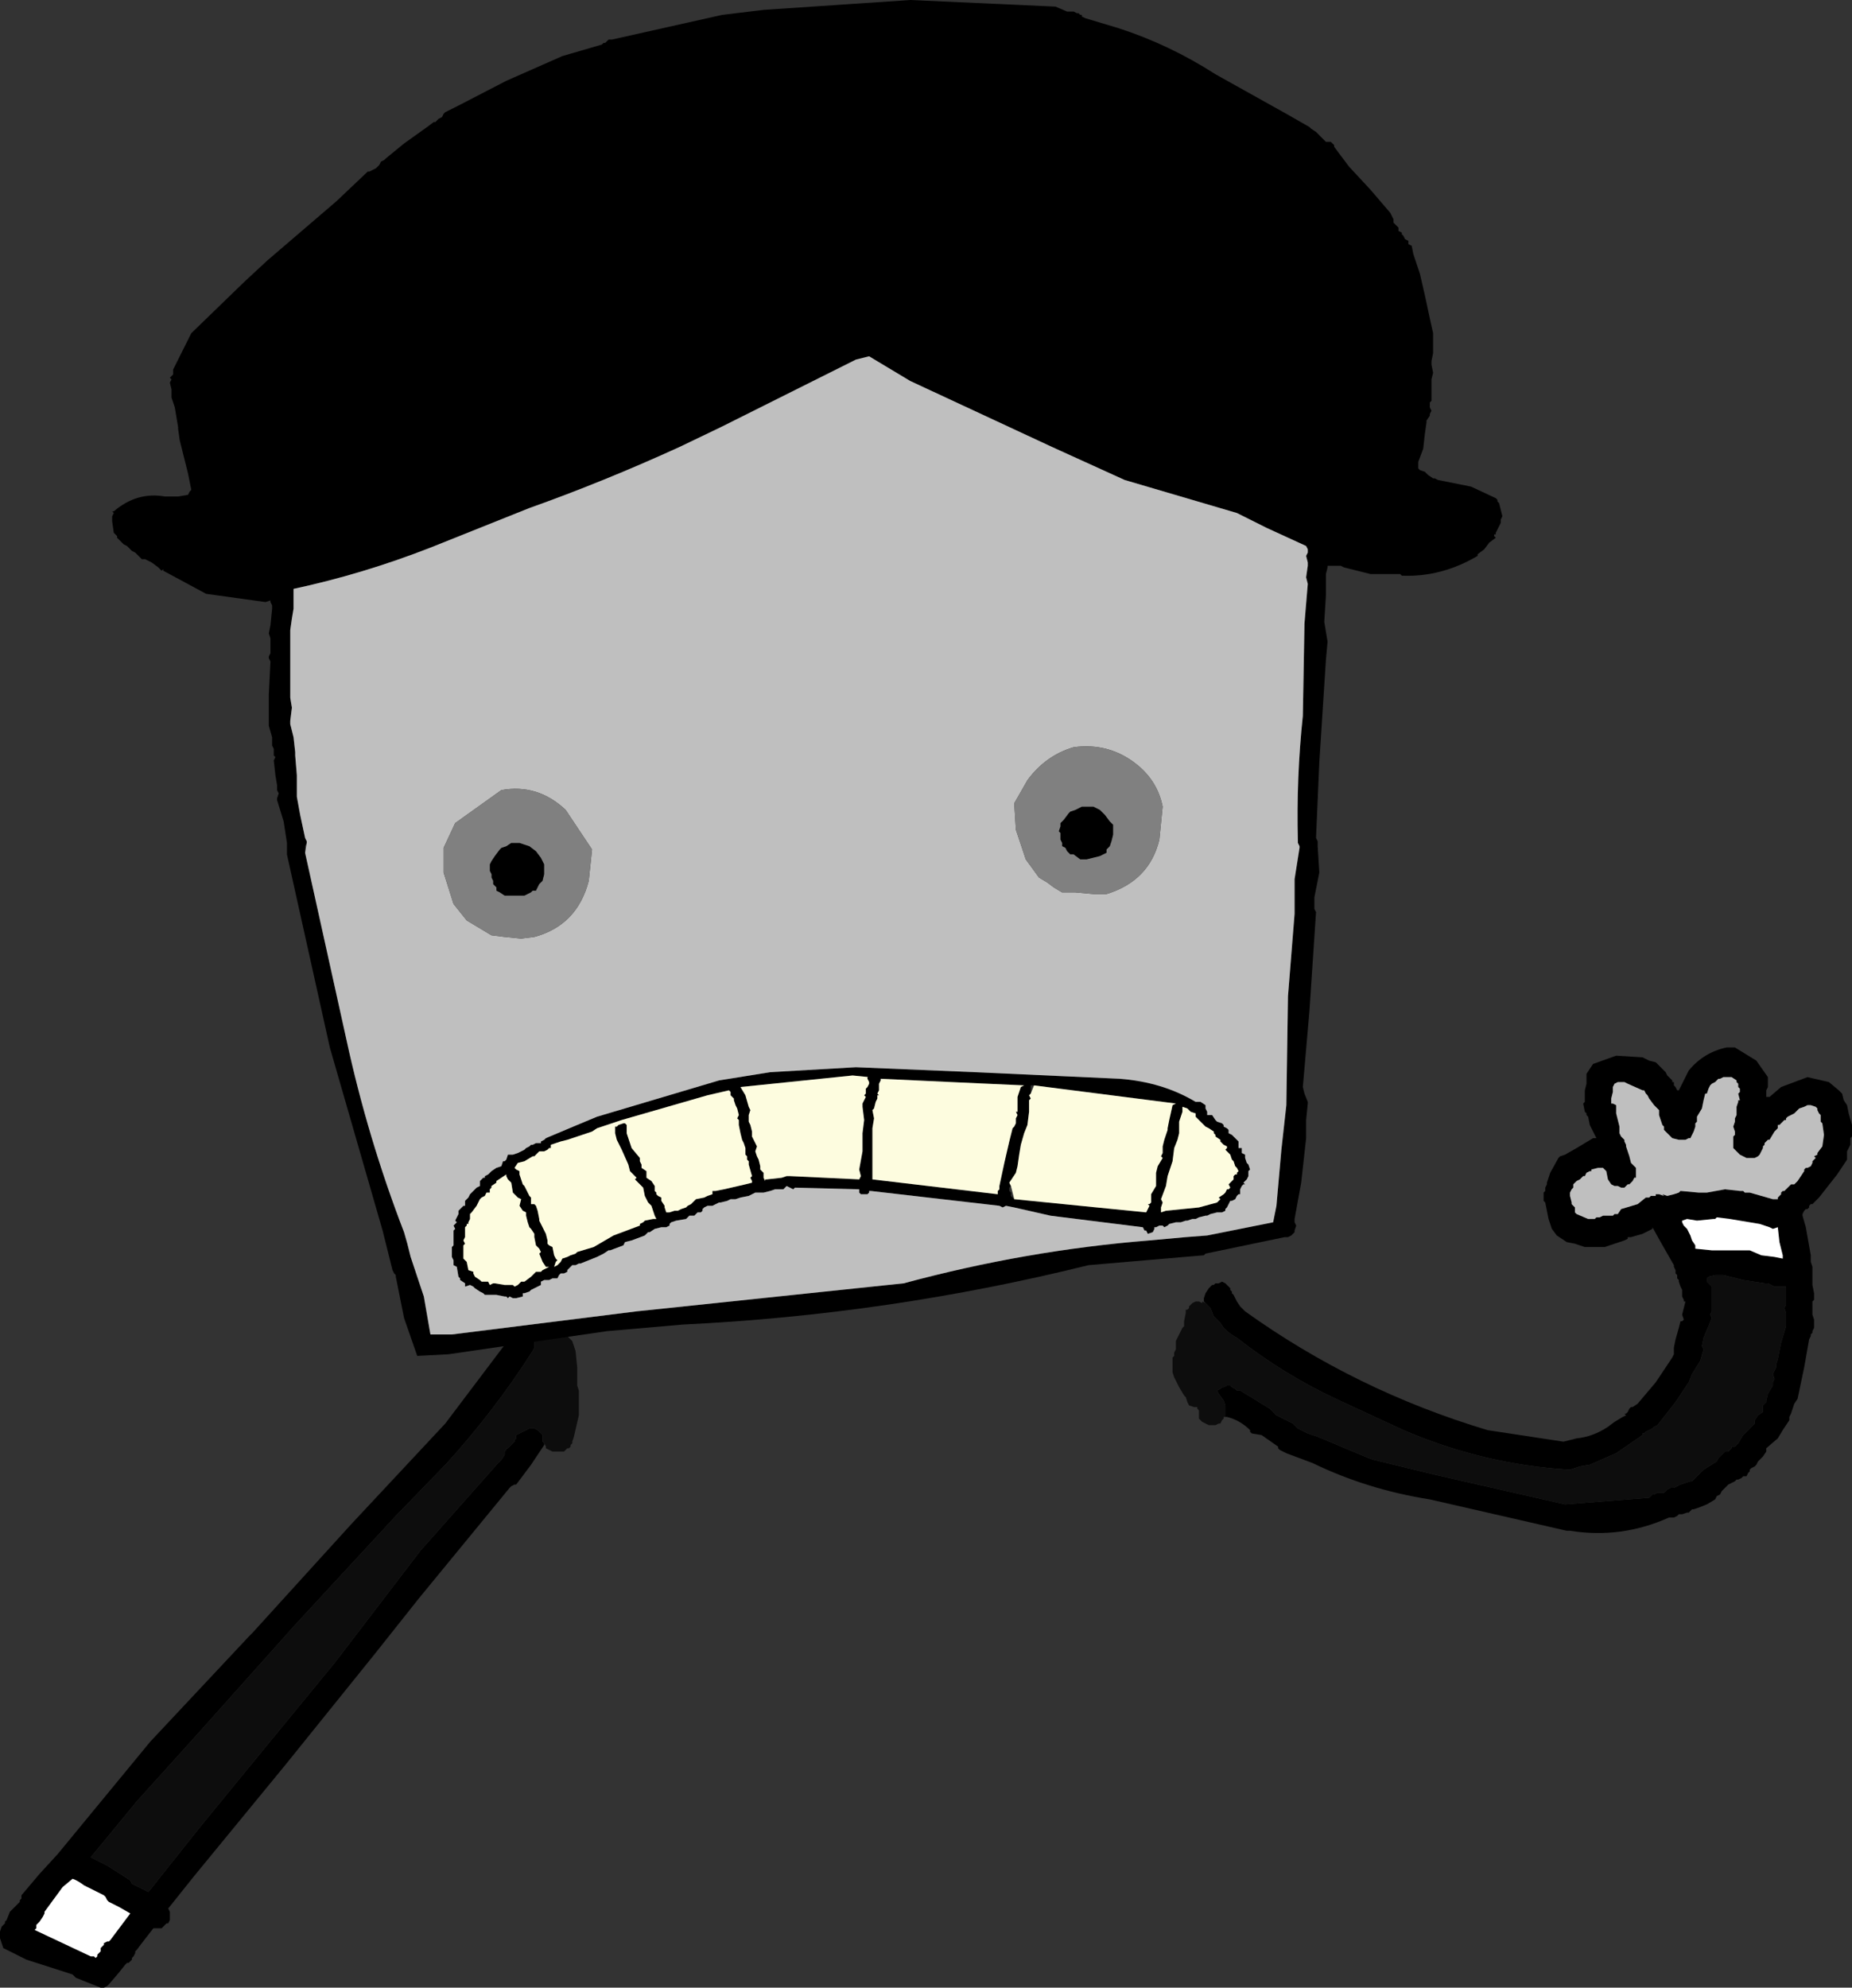 <?xml version="1.0" encoding="UTF-8" standalone="no"?>
<svg xmlns:xlink="http://www.w3.org/1999/xlink" height="60.25px" width="56.15px" xmlns="http://www.w3.org/2000/svg">
  <rect width="100%" height="100%" fill="#333333" stroke="none"/>
  <g transform="matrix(1.0, 0.0, 0.0, 1.0, 32.0, 52.45)">
    <path d="M4.55 -12.95 L4.5 -13.0 4.5 -13.1 4.55 -13.25 4.65 -13.4 4.7 -13.45 4.75 -13.5 4.8 -13.5 4.85 -13.55 4.95 -13.55 5.05 -13.6 5.15 -13.55 5.2 -13.5 5.3 -13.4 5.3 -13.35 5.35 -13.3 5.35 -13.25 5.4 -13.2 5.45 -13.1 5.5 -13.0 5.6 -12.85 5.7 -12.75 5.75 -12.7 Q9.1 -10.3 13.1 -9.1 L15.4 -8.75 15.8 -8.85 Q16.3 -8.9 16.75 -9.2 L16.95 -9.35 17.2 -9.5 17.3 -9.55 17.25 -9.6 17.3 -9.6 17.35 -9.65 17.4 -9.75 17.45 -9.8 17.5 -9.8 17.65 -9.9 18.2 -10.55 18.7 -11.3 18.75 -11.4 18.75 -11.5 18.75 -11.55 18.75 -11.6 18.8 -11.85 18.9 -12.2 18.95 -12.4 19.0 -12.4 19.05 -12.45 19.0 -12.6 19.05 -12.8 19.1 -13.0 19.05 -13.0 19.05 -13.05 19.0 -13.15 19.0 -13.2 19.0 -13.35 18.95 -13.45 18.9 -13.6 18.9 -13.65 18.85 -13.7 18.85 -13.8 18.8 -13.85 18.8 -13.95 18.75 -14.05 18.75 -14.1 18.35 -14.8 18.1 -15.25 18.1 -15.2 17.8 -15.05 17.45 -14.95 17.35 -14.95 17.35 -14.9 17.25 -14.85 16.95 -14.75 16.65 -14.65 16.05 -14.65 15.9 -14.7 15.75 -14.75 15.5 -14.8 15.2 -15.0 15.05 -15.2 14.95 -15.5 14.85 -16.0 14.8 -16.05 14.8 -16.15 14.8 -16.25 14.8 -16.3 14.85 -16.35 14.85 -16.45 14.9 -16.55 14.9 -16.6 15.0 -16.9 15.25 -17.35 15.3 -17.4 15.45 -17.45 15.8 -17.65 16.3 -17.95 16.4 -17.95 16.2 -18.35 16.15 -18.6 16.1 -18.65 16.1 -18.7 16.05 -18.75 16.0 -19.0 16.05 -19.05 16.05 -19.25 16.05 -19.35 16.05 -19.4 16.1 -19.6 16.1 -19.9 16.3 -20.2 17.0 -20.45 17.8 -20.4 17.9 -20.35 18.0 -20.3 18.2 -20.25 18.45 -20.0 18.5 -19.95 18.55 -19.85 18.6 -19.8 18.7 -19.7 18.7 -19.65 18.75 -19.65 18.75 -19.55 18.8 -19.5 18.85 -19.4 18.9 -19.4 19.2 -20.0 Q19.65 -20.55 20.35 -20.7 L20.4 -20.7 20.5 -20.7 20.6 -20.7 21.25 -20.3 21.6 -19.8 21.6 -19.75 21.6 -19.65 21.6 -19.5 21.55 -19.4 21.55 -19.2 21.65 -19.2 22.0 -19.5 22.8 -19.8 23.45 -19.65 23.75 -19.4 23.85 -19.3 23.9 -19.1 24.0 -18.95 24.05 -18.7 24.15 -18.35 24.15 -18.05 24.15 -18.0 24.1 -17.95 24.1 -17.75 24.05 -17.65 24.0 -17.55 24.0 -17.4 24.0 -17.3 23.7 -16.85 23.15 -16.15 23.0 -16.0 22.95 -15.95 22.9 -15.95 22.85 -15.9 22.85 -15.85 22.8 -15.8 22.75 -15.8 22.7 -15.75 22.65 -15.65 22.65 -15.6 22.75 -15.25 22.9 -14.4 22.9 -14.35 22.9 -14.2 22.95 -14.05 22.95 -13.9 22.95 -13.75 22.95 -13.65 22.95 -13.5 23.0 -13.25 23.0 -13.15 23.0 -13.05 22.95 -13.0 22.95 -12.95 22.95 -12.85 22.95 -12.75 22.95 -12.6 23.0 -12.45 23.0 -12.2 22.95 -12.1 22.95 -12.05 22.9 -12.0 22.9 -11.95 22.85 -11.85 22.7 -11.0 22.5 -10.05 22.4 -9.9 22.3 -9.6 22.25 -9.5 22.25 -9.4 22.15 -9.25 22.05 -9.1 21.9 -8.85 21.55 -8.55 21.55 -8.45 21.45 -8.3 21.3 -8.15 21.25 -8.05 21.2 -8.0 21.1 -7.95 21.05 -7.9 21.05 -7.85 21.0 -7.8 20.95 -7.7 20.85 -7.7 20.8 -7.65 20.7 -7.6 20.65 -7.6 20.6 -7.55 20.4 -7.45 20.2 -7.25 20.15 -7.15 20.05 -7.1 20.0 -7.0 19.75 -6.85 19.5 -6.75 19.35 -6.7 19.3 -6.7 19.25 -6.65 19.2 -6.6 19.15 -6.6 19.0 -6.55 18.9 -6.55 18.85 -6.5 18.75 -6.45 18.7 -6.45 18.6 -6.45 Q17.15 -5.8 15.6 -6.05 L15.5 -6.05 11.35 -7.0 Q9.45 -7.3 7.8 -8.1 L7.0 -8.4 6.8 -8.5 6.75 -8.55 6.75 -8.6 6.25 -8.95 5.95 -9.0 5.9 -9.05 5.9 -9.1 Q5.6 -9.4 5.2 -9.5 L5.15 -9.5 5.15 -9.65 5.15 -9.85 5.1 -10.0 4.95 -10.2 4.9 -10.3 5.0 -10.35 5.05 -10.4 5.1 -10.4 5.2 -10.45 5.3 -10.45 5.35 -10.4 5.45 -10.35 5.5 -10.3 5.6 -10.3 6.5 -9.75 6.7 -9.55 7.2 -9.3 7.35 -9.15 7.65 -9.0 7.95 -8.9 9.5 -8.25 9.65 -8.2 11.5 -7.75 15.45 -6.85 18.0 -7.05 18.05 -7.1 18.1 -7.15 18.15 -7.15 18.25 -7.2 18.35 -7.2 18.45 -7.2 18.55 -7.3 18.65 -7.35 18.75 -7.35 18.95 -7.45 19.25 -7.55 19.3 -7.55 19.4 -7.65 19.45 -7.7 19.65 -7.9 20.05 -8.15 20.1 -8.25 20.3 -8.45 20.4 -8.45 20.45 -8.5 20.5 -8.55 20.5 -8.6 20.6 -8.6 20.65 -8.65 20.7 -8.7 20.85 -8.95 21.2 -9.3 21.2 -9.4 21.3 -9.55 21.45 -9.65 21.45 -9.8 21.45 -9.85 21.5 -9.9 21.55 -9.95 21.55 -10.0 21.6 -10.2 21.75 -10.45 21.75 -10.55 21.8 -10.65 21.75 -10.8 21.8 -10.9 21.85 -11.0 21.85 -11.1 21.9 -11.25 22.0 -11.75 22.15 -12.25 22.15 -12.35 22.15 -12.45 22.15 -12.55 22.15 -12.65 22.1 -12.8 22.15 -12.9 22.15 -13.15 22.15 -13.3 22.15 -13.45 22.05 -13.45 21.9 -13.45 21.8 -13.45 21.7 -13.5 21.6 -13.55 21.5 -13.55 20.85 -13.65 20.25 -13.8 20.15 -13.8 20.1 -13.8 20.0 -13.8 19.8 -13.75 19.75 -13.7 19.75 -13.6 19.8 -13.55 19.85 -13.5 19.9 -13.45 19.9 -13.35 19.9 -13.15 19.9 -13.05 19.9 -12.95 19.9 -12.8 19.9 -12.7 19.85 -12.6 19.9 -12.5 19.8 -12.25 19.65 -11.9 19.6 -11.65 19.65 -11.55 19.55 -11.2 19.3 -10.8 19.2 -10.55 18.8 -9.95 18.25 -9.25 18.15 -9.2 18.1 -9.15 18.0 -9.1 17.9 -9.05 17.85 -9.0 17.8 -9.0 17.8 -8.95 17.0 -8.4 16.2 -8.05 15.9 -8.0 15.6 -7.9 Q13.0 -8.05 10.55 -9.1 L8.5 -10.05 Q6.9 -10.8 5.5 -11.9 5.3 -12.0 5.1 -12.2 L5.0 -12.35 4.8 -12.55 4.7 -12.8 4.6 -12.9 4.55 -12.95 M17.05 -19.65 L16.95 -19.6 16.9 -19.5 16.9 -19.35 16.85 -19.15 16.85 -19.05 16.85 -19.0 16.9 -19.0 17.0 -18.95 17.0 -18.9 17.0 -18.8 17.0 -18.7 17.05 -18.5 17.1 -18.3 17.1 -18.1 17.15 -18.0 17.2 -17.95 17.25 -17.9 17.25 -17.85 17.3 -17.75 17.3 -17.7 17.4 -17.4 17.45 -17.2 17.5 -17.15 17.6 -17.05 17.6 -16.75 17.55 -16.75 17.5 -16.65 17.4 -16.55 17.35 -16.55 17.3 -16.5 17.25 -16.45 17.15 -16.45 17.05 -16.5 16.95 -16.5 16.85 -16.55 16.75 -16.7 16.7 -16.95 16.6 -17.05 16.45 -17.05 16.25 -17.0 16.25 -16.95 16.2 -16.95 16.1 -16.9 16.05 -16.8 16.0 -16.8 15.95 -16.75 15.9 -16.7 15.8 -16.65 15.75 -16.6 15.7 -16.55 15.7 -16.45 15.65 -16.4 15.6 -16.3 15.6 -16.25 15.6 -16.2 15.65 -16.0 15.65 -15.95 15.7 -15.9 15.75 -15.85 15.75 -15.8 15.75 -15.7 15.8 -15.65 16.15 -15.5 16.35 -15.5 16.4 -15.55 16.5 -15.55 16.6 -15.6 16.9 -15.6 16.95 -15.65 17.05 -15.65 17.15 -15.8 17.65 -15.95 17.9 -16.15 18.0 -16.15 18.05 -16.2 18.2 -16.2 18.2 -16.25 18.3 -16.25 18.45 -16.2 18.4 -16.25 18.55 -16.2 18.75 -16.25 18.9 -16.3 18.95 -16.35 19.5 -16.3 19.75 -16.3 20.3 -16.4 20.75 -16.35 20.85 -16.35 20.9 -16.3 20.95 -16.3 21.05 -16.3 21.75 -16.1 21.9 -16.1 21.9 -16.15 22.0 -16.25 22.0 -16.3 22.05 -16.35 22.1 -16.35 22.15 -16.4 22.2 -16.45 22.3 -16.55 22.4 -16.55 22.5 -16.65 22.6 -16.8 22.7 -16.95 22.7 -17.0 22.75 -17.05 22.8 -17.05 22.9 -17.1 22.95 -17.2 22.95 -17.25 23.0 -17.3 23.05 -17.35 23.0 -17.4 23.1 -17.45 23.1 -17.5 23.25 -17.7 23.3 -18.05 23.25 -18.4 23.2 -18.45 23.2 -18.65 23.15 -18.7 23.1 -18.8 23.1 -18.85 23.05 -18.9 22.9 -18.95 22.8 -18.95 22.7 -18.9 22.55 -18.85 22.4 -18.7 22.2 -18.6 22.15 -18.55 22.15 -18.5 22.1 -18.5 22.05 -18.45 22.0 -18.4 21.95 -18.35 21.9 -18.35 21.9 -18.25 21.8 -18.15 21.65 -17.9 21.6 -17.9 21.55 -17.85 21.5 -17.8 21.5 -17.75 21.45 -17.7 21.45 -17.65 21.4 -17.55 21.35 -17.45 21.3 -17.4 21.2 -17.35 21.15 -17.35 20.95 -17.35 20.75 -17.45 20.6 -17.6 20.55 -17.65 20.55 -18.0 20.6 -18.05 20.6 -18.15 20.55 -18.3 20.6 -18.45 20.6 -18.55 20.65 -18.65 20.65 -18.75 20.65 -18.9 20.7 -19.05 20.7 -19.1 20.75 -19.1 20.7 -19.3 20.75 -19.35 20.75 -19.45 20.7 -19.5 20.7 -19.6 20.65 -19.65 20.65 -19.7 20.5 -19.8 20.4 -19.8 20.25 -19.8 20.15 -19.75 20.1 -19.75 20.0 -19.65 19.9 -19.6 19.85 -19.55 19.8 -19.45 19.75 -19.3 19.7 -19.3 19.65 -19.1 19.6 -18.85 19.45 -18.6 19.45 -18.45 19.4 -18.4 19.4 -18.3 19.35 -18.15 19.3 -18.05 19.25 -17.95 19.2 -17.95 19.1 -17.9 19.0 -17.9 18.9 -17.9 18.7 -17.95 18.5 -18.15 18.45 -18.2 18.45 -18.3 18.4 -18.35 18.35 -18.5 18.3 -18.65 18.3 -18.8 18.15 -18.95 18.0 -19.15 17.95 -19.25 17.9 -19.3 17.85 -19.4 17.8 -19.4 17.35 -19.6 17.25 -19.65 17.15 -19.65 17.05 -19.65 M19.1 -15.25 L19.15 -15.2 19.2 -15.1 19.25 -15.0 19.3 -14.85 19.4 -14.7 19.4 -14.6 19.9 -14.55 21.05 -14.55 21.4 -14.4 21.8 -14.35 22.05 -14.3 22.05 -14.4 21.95 -14.8 21.9 -15.25 21.75 -15.2 21.65 -15.25 21.5 -15.3 21.35 -15.35 20.45 -15.5 20.05 -15.55 20.0 -15.5 19.95 -15.5 19.45 -15.45 19.15 -15.5 19.0 -15.45 19.0 -15.4 19.05 -15.3 19.1 -15.25" fill="#000000" fill-rule="evenodd" stroke="none"/>
    <path d="M17.05 -19.65 L17.15 -19.65 17.25 -19.65 17.35 -19.6 17.8 -19.4 17.85 -19.4 17.9 -19.3 17.95 -19.25 18.0 -19.15 18.15 -18.95 18.3 -18.8 18.3 -18.65 18.35 -18.5 18.4 -18.35 18.45 -18.3 18.45 -18.2 18.5 -18.15 18.7 -17.95 18.9 -17.9 19.0 -17.9 19.1 -17.9 19.2 -17.95 19.25 -17.95 19.3 -18.05 19.35 -18.15 19.4 -18.3 19.4 -18.4 19.45 -18.45 19.45 -18.6 19.6 -18.85 19.65 -19.1 19.7 -19.3 19.75 -19.3 19.8 -19.45 19.85 -19.55 19.9 -19.6 20.0 -19.65 20.1 -19.75 20.15 -19.75 20.25 -19.8 20.4 -19.8 20.5 -19.8 20.65 -19.7 20.65 -19.65 20.7 -19.6 20.7 -19.5 20.75 -19.45 20.75 -19.35 20.7 -19.3 20.75 -19.1 20.7 -19.1 20.7 -19.05 20.65 -18.9 20.65 -18.75 20.65 -18.65 20.6 -18.55 20.6 -18.45 20.55 -18.3 20.6 -18.15 20.6 -18.05 20.55 -18.0 20.55 -17.65 20.6 -17.6 20.75 -17.45 20.95 -17.35 21.15 -17.35 21.2 -17.35 21.3 -17.4 21.35 -17.45 21.4 -17.55 21.45 -17.65 21.45 -17.7 21.5 -17.75 21.5 -17.8 21.55 -17.85 21.6 -17.9 21.65 -17.9 21.8 -18.15 21.9 -18.25 21.9 -18.35 21.95 -18.35 22.0 -18.4 22.05 -18.45 22.1 -18.5 22.15 -18.5 22.15 -18.55 22.2 -18.6 22.4 -18.7 22.55 -18.85 22.7 -18.9 22.8 -18.95 22.9 -18.95 23.05 -18.9 23.1 -18.85 23.1 -18.8 23.15 -18.7 23.2 -18.65 23.2 -18.45 23.25 -18.4 23.3 -18.05 23.25 -17.7 23.1 -17.5 23.1 -17.45 23.0 -17.4 23.05 -17.35 23.0 -17.3 22.95 -17.25 22.95 -17.2 22.9 -17.1 22.8 -17.05 22.75 -17.05 22.7 -17.0 22.7 -16.95 22.6 -16.8 22.5 -16.65 22.4 -16.55 22.3 -16.55 22.2 -16.45 22.15 -16.4 22.1 -16.35 22.05 -16.35 22.0 -16.3 22.0 -16.25 21.9 -16.15 21.9 -16.1 21.75 -16.1 21.05 -16.3 20.95 -16.3 20.9 -16.3 20.85 -16.35 20.75 -16.35 20.3 -16.4 19.75 -16.3 19.5 -16.3 18.95 -16.35 18.9 -16.3 18.75 -16.25 18.55 -16.2 18.4 -16.25 18.45 -16.2 18.3 -16.25 18.2 -16.25 18.2 -16.2 18.05 -16.2 18.0 -16.15 17.9 -16.15 17.65 -15.95 17.15 -15.8 17.05 -15.65 16.95 -15.65 16.9 -15.6 16.6 -15.6 16.5 -15.55 16.4 -15.55 16.35 -15.5 16.15 -15.5 15.8 -15.65 15.75 -15.7 15.75 -15.8 15.75 -15.85 15.7 -15.9 15.65 -15.95 15.65 -16.0 15.6 -16.2 15.6 -16.25 15.6 -16.3 15.65 -16.4 15.7 -16.45 15.7 -16.55 15.75 -16.6 15.8 -16.65 15.9 -16.7 15.95 -16.75 16.0 -16.8 16.05 -16.8 16.1 -16.9 16.2 -16.95 16.25 -16.95 16.25 -17.0 16.45 -17.05 16.6 -17.05 16.7 -16.95 16.75 -16.7 16.85 -16.55 16.95 -16.5 17.05 -16.5 17.15 -16.45 17.25 -16.45 17.3 -16.5 17.35 -16.55 17.4 -16.55 17.5 -16.65 17.55 -16.75 17.6 -16.75 17.6 -17.05 17.5 -17.15 17.45 -17.2 17.4 -17.4 17.3 -17.7 17.3 -17.75 17.25 -17.85 17.25 -17.9 17.2 -17.95 17.15 -18.0 17.1 -18.1 17.1 -18.3 17.05 -18.5 17.0 -18.7 17.0 -18.8 17.0 -18.9 17.0 -18.95 16.9 -19.0 16.85 -19.0 16.85 -19.05 16.85 -19.15 16.9 -19.35 16.9 -19.5 16.95 -19.6 17.05 -19.65" fill="#bfbfbf" fill-rule="evenodd" stroke="none"/>
    <path d="M19.1 -15.25 L19.05 -15.3 19.0 -15.4 19.0 -15.45 19.15 -15.5 19.45 -15.45 19.95 -15.5 20.0 -15.5 20.05 -15.55 20.45 -15.5 21.35 -15.35 21.5 -15.3 21.65 -15.25 21.75 -15.2 21.9 -15.25 21.95 -14.8 22.05 -14.4 22.05 -14.3 21.8 -14.35 21.4 -14.4 21.05 -14.55 19.9 -14.55 19.4 -14.6 19.4 -14.7 19.3 -14.85 19.25 -15.0 19.2 -15.1 19.15 -15.2 19.1 -15.25" fill="#ffffff" fill-rule="evenodd" stroke="none"/>
    <path d="M5.15 -9.5 L5.1 -9.5 5.1 -9.45 5.05 -9.4 5.0 -9.3 4.95 -9.3 4.85 -9.25 4.75 -9.25 4.65 -9.25 4.55 -9.3 4.45 -9.35 4.4 -9.4 4.35 -9.45 4.35 -9.55 4.35 -9.7 4.3 -9.75 4.3 -9.8 4.2 -9.8 4.05 -9.85 4.0 -9.95 3.95 -10.1 3.9 -10.15 3.75 -10.4 3.6 -10.7 3.55 -10.85 3.55 -11.1 3.55 -11.25 3.55 -11.3 3.6 -11.35 3.6 -11.45 3.65 -11.55 3.65 -11.8 3.85 -12.2 3.9 -12.25 3.9 -12.4 3.95 -12.65 3.95 -12.75 4.0 -12.75 4.05 -12.8 4.05 -12.85 4.15 -12.95 4.25 -13.0 4.35 -13.0 4.45 -12.95 4.45 -13.0 4.55 -12.95 4.6 -12.9 4.7 -12.8 4.8 -12.55 5.0 -12.35 5.1 -12.2 Q5.3 -12.0 5.5 -11.9 6.9 -10.8 8.5 -10.05 L10.55 -9.1 Q13.0 -8.05 15.6 -7.9 L15.9 -8.0 16.2 -8.05 17.0 -8.4 17.8 -8.95 17.8 -9.0 17.85 -9.0 17.9 -9.05 18.0 -9.1 18.1 -9.15 18.15 -9.2 18.25 -9.25 18.8 -9.95 19.2 -10.55 19.3 -10.8 19.55 -11.2 19.65 -11.55 19.6 -11.65 19.65 -11.9 19.8 -12.25 19.9 -12.5 19.85 -12.6 19.9 -12.7 19.9 -12.8 19.9 -12.95 19.9 -13.05 19.9 -13.15 19.9 -13.35 19.9 -13.45 19.85 -13.5 19.8 -13.55 19.75 -13.6 19.75 -13.7 19.8 -13.75 20.0 -13.8 20.1 -13.8 20.15 -13.8 20.25 -13.8 20.85 -13.65 21.5 -13.55 21.6 -13.55 21.7 -13.5 21.8 -13.45 21.9 -13.45 22.05 -13.45 22.15 -13.45 22.15 -13.3 22.15 -13.15 22.15 -12.9 22.1 -12.8 22.15 -12.65 22.15 -12.55 22.15 -12.45 22.15 -12.35 22.15 -12.25 22.0 -11.75 21.9 -11.25 21.85 -11.1 21.85 -11.0 21.8 -10.9 21.75 -10.8 21.8 -10.65 21.75 -10.55 21.75 -10.45 21.6 -10.2 21.55 -10.0 21.55 -9.95 21.5 -9.9 21.45 -9.85 21.45 -9.8 21.45 -9.65 21.3 -9.55 21.2 -9.4 21.2 -9.3 20.85 -8.95 20.7 -8.7 20.65 -8.65 20.6 -8.6 20.5 -8.6 20.5 -8.55 20.45 -8.5 20.4 -8.45 20.3 -8.45 20.1 -8.25 20.05 -8.15 19.65 -7.9 19.45 -7.7 19.4 -7.65 19.3 -7.55 19.25 -7.55 18.95 -7.45 18.75 -7.35 18.65 -7.35 18.55 -7.3 18.45 -7.2 18.35 -7.2 18.25 -7.2 18.15 -7.15 18.1 -7.15 18.05 -7.1 18.0 -7.05 15.45 -6.85 11.5 -7.75 9.65 -8.2 9.5 -8.25 7.95 -8.9 7.65 -9.0 7.35 -9.15 7.2 -9.3 6.7 -9.55 6.5 -9.75 5.6 -10.3 5.5 -10.3 5.45 -10.35 5.35 -10.4 5.3 -10.45 5.2 -10.45 5.1 -10.4 5.05 -10.4 5.0 -10.35 4.9 -10.3 4.95 -10.2 5.1 -10.0 5.15 -9.85 5.15 -9.65 5.15 -9.5" fill="#0d0d0d" fill-rule="evenodd" stroke="none"/>
    <path d="M-15.5 -8.7 L-15.5 -8.65 -15.9 -8.05 -16.35 -7.45 -16.4 -7.45 -16.5 -7.4 -16.55 -7.35 -19.3 -4.0 -20.65 -2.3 -23.35 1.05 -26.1 4.4 -26.9 5.4 -26.85 5.5 -26.85 5.6 -26.85 5.75 -26.9 5.85 -26.95 5.85 -27.0 5.9 -27.05 5.95 -27.1 6.0 -27.15 6.0 -27.25 6.0 -27.35 6.0 -27.7 6.45 -27.85 6.65 -27.9 6.7 -27.9 6.75 -27.95 6.85 -28.0 6.9 -28.0 6.95 -28.05 7.0 -28.1 7.05 -28.15 7.05 -28.2 7.1 -28.4 7.35 -28.7 7.7 -28.75 7.75 -28.85 7.8 -28.95 7.8 -29.7 7.5 -29.8 7.4 -31.2 6.95 -31.8 6.65 -31.9 6.6 -31.95 6.45 -32.0 6.3 -32.0 6.2 -32.0 6.1 -31.95 5.95 -31.85 5.85 -31.85 5.8 -31.8 5.75 -31.7 5.5 -31.4 5.2 -31.4 5.15 -31.35 5.1 -31.35 5.0 -30.8 4.35 -30.25 3.75 -27.45 0.35 -24.45 -2.85 -24.35 -2.95 -21.35 -6.25 -18.5 -9.3 -16.65 -11.75 -16.6 -11.85 -16.6 -11.95 -16.5 -12.05 -16.45 -12.1 -16.4 -12.15 -16.3 -12.2 -16.2 -12.2 -16.1 -12.2 -16.0 -12.15 -15.9 -12.1 -15.85 -12.0 -15.8 -11.85 -15.8 -11.6 -15.85 -11.5 Q-17.0 -9.7 -18.45 -8.1 L-20.0 -6.5 -23.05 -3.2 -26.0 0.1 -27.85 2.15 -29.25 3.85 -28.75 4.1 -28.2 4.45 -28.05 4.55 -28.0 4.65 -27.5 4.9 -25.95 2.95 -24.6 1.3 -21.85 -2.05 -19.25 -5.45 -16.9 -8.1 -16.85 -8.15 -16.8 -8.2 -16.7 -8.35 -16.7 -8.45 -16.65 -8.5 -16.65 -8.55 -16.6 -8.55 -16.55 -8.6 -16.5 -8.65 -16.45 -8.7 -16.4 -8.75 -16.4 -8.8 -16.35 -8.85 -16.35 -8.95 -16.25 -9.0 -16.05 -9.1 -15.95 -9.15 -15.9 -9.15 -15.8 -9.15 -15.7 -9.1 -15.65 -9.05 -15.55 -8.95 -15.55 -8.75 -15.5 -8.7 M-28.7 5.2 L-28.75 5.15 -28.8 5.05 -28.85 5.0 -29.45 4.7 Q-29.65 4.55 -29.8 4.5 L-30.1 4.75 -30.65 5.5 -30.65 5.55 -30.7 5.65 -30.8 5.8 -30.9 5.9 -30.9 6.0 -30.95 6.05 -29.25 6.85 -29.15 6.85 -29.1 6.9 -29.05 6.85 -29.05 6.8 -28.95 6.7 -28.95 6.6 -28.9 6.55 -28.85 6.5 -28.85 6.45 -28.75 6.4 -28.7 6.4 -28.65 6.35 -28.05 5.55 -28.4 5.35 -28.5 5.3 -28.7 5.2" fill="#000000" fill-rule="evenodd" stroke="none"/>
    <path d="M-15.8 -11.85 L-15.65 -11.85 -15.6 -11.9 -15.6 -12.0 -15.55 -12.05 -15.4 -12.1 -15.3 -12.15 -15.25 -12.15 -15.15 -12.15 -14.85 -12.0 -14.65 -11.8 -14.55 -11.5 -14.5 -11.0 -14.5 -10.85 -14.5 -10.7 -14.5 -10.6 -14.5 -10.55 -14.5 -10.45 -14.45 -10.3 -14.45 -10.2 -14.45 -10.05 -14.45 -10.0 -14.45 -9.55 -14.6 -8.9 -14.65 -8.75 -14.65 -8.7 -14.7 -8.65 -14.7 -8.6 -14.75 -8.55 -14.8 -8.55 -14.85 -8.5 -14.9 -8.45 -15.05 -8.45 -15.15 -8.45 -15.25 -8.45 -15.35 -8.5 -15.45 -8.55 -15.45 -8.6 -15.5 -8.7 -15.55 -8.75 -15.55 -8.95 -15.65 -9.05 -15.7 -9.1 -15.8 -9.15 -15.9 -9.15 -15.95 -9.15 -16.05 -9.1 -16.25 -9.0 -16.35 -8.95 -16.35 -8.85 -16.4 -8.8 -16.4 -8.75 -16.45 -8.7 -16.5 -8.65 -16.55 -8.6 -16.6 -8.55 -16.65 -8.55 -16.65 -8.5 -16.7 -8.45 -16.7 -8.35 -16.8 -8.2 -16.85 -8.15 -16.9 -8.1 -19.25 -5.45 -21.85 -2.05 -24.6 1.3 -25.95 2.95 -27.5 4.9 -28.0 4.65 -28.05 4.55 -28.2 4.45 -28.75 4.1 -29.25 3.85 -27.85 2.15 -26.0 0.1 -23.05 -3.2 -20.0 -6.5 -18.45 -8.1 Q-17.0 -9.7 -15.85 -11.5 L-15.8 -11.6 -15.8 -11.85" fill="#0d0d0d" fill-rule="evenodd" stroke="none"/>
    <path d="M-28.7 5.2 L-28.5 5.3 -28.4 5.35 -28.05 5.55 -28.65 6.35 -28.7 6.4 -28.75 6.4 -28.85 6.45 -28.85 6.5 -28.9 6.55 -28.95 6.6 -28.95 6.7 -29.05 6.8 -29.05 6.85 -29.1 6.9 -29.15 6.85 -29.25 6.85 -30.95 6.05 -30.9 6.0 -30.9 5.9 -30.8 5.8 -30.7 5.65 -30.65 5.55 -30.65 5.5 -30.1 4.75 -29.8 4.5 Q-29.65 4.55 -29.45 4.7 L-28.85 5.0 -28.8 5.05 -28.75 5.15 -28.7 5.2" fill="#ffffff" fill-rule="evenodd" stroke="none"/>
    <path d="M0.35 -52.1 L0.45 -52.1 0.55 -52.1 0.65 -52.05 0.7 -52.05 0.75 -52.0 0.8 -52.0 0.8 -51.95 0.9 -51.9 1.9 -51.6 Q3.45 -51.1 4.85 -50.2 L7.0 -49.0 7.7 -48.6 7.75 -48.55 7.9 -48.45 7.95 -48.4 8.0 -48.35 8.1 -48.25 8.15 -48.2 8.2 -48.15 8.35 -48.15 8.45 -48.05 8.45 -48.0 8.9 -47.4 9.55 -46.7 10.15 -46.0 10.25 -45.8 10.25 -45.7 10.3 -45.65 10.4 -45.55 10.4 -45.45 10.5 -45.4 10.5 -45.35 10.55 -45.3 10.6 -45.2 10.7 -45.15 10.7 -45.05 10.8 -45.0 10.85 -44.75 11.05 -44.15 11.2 -43.5 11.35 -42.8 11.45 -42.35 11.45 -42.3 11.45 -42.0 11.45 -41.75 11.4 -41.5 11.4 -41.4 11.45 -41.15 11.4 -40.95 11.4 -40.75 11.4 -40.55 11.4 -40.3 11.35 -40.25 11.35 -40.2 11.35 -40.1 11.4 -40.0 11.35 -39.9 11.35 -39.85 11.25 -39.7 11.25 -39.65 11.2 -39.3 11.15 -38.85 11.0 -38.45 11.0 -38.25 11.05 -38.2 11.2 -38.15 11.3 -38.05 11.45 -37.95 11.5 -37.95 11.6 -37.9 12.6 -37.7 13.35 -37.35 13.4 -37.3 13.4 -37.25 13.45 -37.2 13.55 -36.8 13.5 -36.7 13.5 -36.6 13.45 -36.5 13.35 -36.3 13.35 -36.25 13.3 -36.25 13.3 -36.2 13.35 -36.15 13.15 -36.0 13.0 -35.8 12.8 -35.65 12.8 -35.6 Q11.7 -34.95 10.5 -35.0 L10.45 -35.05 10.35 -35.05 9.55 -35.05 8.75 -35.25 8.65 -35.3 8.55 -35.3 8.35 -35.3 8.25 -35.3 8.25 -35.25 8.2 -35.05 8.2 -34.4 8.15 -33.6 8.25 -33.0 8.2 -32.45 8.0 -29.35 7.9 -27.05 7.95 -26.95 7.95 -26.8 8.0 -26.0 7.85 -25.25 7.85 -25.15 7.85 -24.9 7.9 -24.8 7.7 -21.8 7.5 -19.5 7.55 -19.3 7.65 -19.05 7.65 -19.0 7.6 -18.5 7.6 -17.95 7.45 -16.6 7.25 -15.5 7.25 -15.4 7.3 -15.3 7.25 -15.15 7.25 -15.1 7.2 -15.05 7.15 -15.0 7.05 -14.95 6.95 -14.95 4.55 -14.45 4.5 -14.4 1.0 -14.1 Q-5.05 -12.6 -11.3 -12.3 L-13.6 -12.1 -18.4 -11.4 -19.35 -11.35 -19.75 -12.5 -20.0 -13.75 -20.0 -13.8 -20.05 -13.85 -20.1 -13.95 -20.25 -14.55 -20.4 -15.15 -22.0 -20.7 -23.3 -26.55 -23.3 -26.6 -23.3 -26.75 -23.3 -26.85 -23.3 -26.9 -23.4 -27.55 -23.6 -28.2 -23.6 -28.25 -23.55 -28.4 -23.6 -28.5 -23.6 -28.65 -23.65 -28.95 -23.7 -29.4 -23.65 -29.5 -23.7 -29.55 -23.7 -29.75 -23.75 -29.85 -23.75 -30.1 -23.85 -30.45 -23.85 -30.55 -23.85 -31.4 -23.8 -32.4 -23.85 -32.5 -23.85 -32.55 -23.8 -32.65 -23.8 -32.9 -23.8 -33.0 -23.8 -33.1 -23.85 -33.25 -23.8 -33.5 -23.75 -34.0 -23.75 -34.1 -23.8 -34.2 -23.8 -34.25 -23.95 -34.2 -25.75 -34.45 -27.05 -35.15 -27.05 -35.2 -27.1 -35.15 -27.15 -35.2 -27.2 -35.25 -27.4 -35.4 -27.6 -35.5 -27.7 -35.5 -27.75 -35.55 -27.85 -35.65 -27.9 -35.7 -28.0 -35.75 -28.05 -35.8 -28.15 -35.9 -28.25 -35.95 -28.35 -36.05 -28.4 -36.1 -28.45 -36.15 -28.45 -36.2 -28.55 -36.3 -28.6 -36.65 -28.6 -36.75 -28.6 -36.8 -28.55 -36.9 -28.6 -36.95 -28.55 -36.95 Q-27.85 -37.55 -27.0 -37.4 L-26.6 -37.4 -26.3 -37.45 -26.25 -37.55 -26.2 -37.6 -26.3 -38.1 -26.4 -38.5 -26.55 -39.1 -26.6 -39.45 -26.6 -39.5 -26.65 -39.8 -26.7 -40.1 -26.8 -40.4 -26.8 -40.65 -26.85 -40.85 -26.8 -40.95 -26.85 -41.0 -26.8 -41.05 -26.75 -41.1 -26.75 -41.25 -26.2 -42.35 -24.6 -43.9 -23.9 -44.55 -21.8 -46.35 -20.85 -47.25 -20.8 -47.25 -20.7 -47.3 -20.6 -47.35 -20.5 -47.45 -20.45 -47.55 -20.35 -47.6 -20.3 -47.65 -19.75 -48.1 -19.05 -48.6 -18.85 -48.75 -18.8 -48.75 -18.7 -48.85 -18.6 -48.9 -18.55 -49.0 -18.5 -49.05 -18.1 -49.25 -16.65 -50.0 -14.95 -50.75 -13.75 -51.1 -13.7 -51.15 -13.65 -51.15 -13.6 -51.2 -13.55 -51.25 -13.45 -51.25 -10.1 -52.0 -8.85 -52.15 -4.4 -52.45 0.0 -52.25 0.35 -52.1 M-22.75 -26.6 L-21.5 -20.95 Q-20.85 -17.95 -19.75 -15.1 L-19.65 -14.75 -19.55 -14.35 -19.5 -14.2 -19.15 -13.15 -18.95 -12.0 -18.3 -12.0 -12.7 -12.7 -4.6 -13.55 Q-0.9 -14.55 2.85 -14.85 L3.95 -14.95 4.6 -15.0 6.6 -15.4 6.7 -15.9 6.85 -17.6 7.0 -18.95 7.05 -22.25 7.25 -24.75 7.25 -25.8 7.4 -26.75 7.4 -26.8 7.35 -26.9 7.35 -26.95 Q7.3 -28.85 7.5 -30.75 L7.55 -33.55 7.6 -34.15 7.65 -34.75 7.6 -34.95 7.65 -35.3 7.65 -35.4 7.6 -35.6 7.65 -35.7 7.65 -35.8 7.6 -35.9 6.4 -36.45 5.5 -36.9 2.1 -37.9 -0.1 -38.9 -4.4 -40.9 -5.65 -41.65 -6.05 -41.55 -10.15 -39.5 -11.4 -38.9 Q-13.7 -37.85 -15.95 -37.05 L-18.95 -35.85 Q-21.0 -35.05 -23.1 -34.6 L-23.1 -34.45 -23.1 -34.0 -23.15 -33.7 -23.2 -33.35 -23.2 -33.3 -23.2 -32.35 -23.2 -31.3 -23.15 -31.0 -23.2 -30.6 -23.2 -30.5 -23.1 -30.1 -23.05 -29.65 -23.05 -29.55 -23.0 -28.95 -23.0 -28.3 -22.9 -27.75 -22.75 -27.05 -22.7 -26.95 -22.7 -26.9 -22.75 -26.8 -22.75 -26.65 -22.75 -26.6 M0.45 -27.85 L0.6 -27.9 0.8 -28.0 1.0 -28.0 1.15 -28.0 1.35 -27.9 1.5 -27.75 1.65 -27.55 1.75 -27.45 1.75 -27.4 1.75 -27.25 1.75 -27.15 1.7 -26.95 1.65 -26.8 1.55 -26.7 1.55 -26.6 1.45 -26.55 1.35 -26.5 1.15 -26.45 0.95 -26.4 0.75 -26.4 0.55 -26.55 0.45 -26.55 0.35 -26.65 0.3 -26.75 0.2 -26.8 0.2 -26.9 0.15 -27.0 0.15 -27.1 0.15 -27.2 0.1 -27.25 0.15 -27.4 0.15 -27.5 0.25 -27.6 0.4 -27.8 0.45 -27.85 M3.85 -18.85 L3.85 -18.8 3.85 -18.75 3.75 -18.45 3.75 -18.1 3.7 -17.9 3.6 -17.65 3.55 -17.25 3.4 -16.8 3.35 -16.5 3.2 -16.1 3.25 -16.0 3.2 -15.85 3.2 -15.7 3.35 -15.75 4.35 -15.85 4.9 -16.0 4.95 -16.05 5.0 -16.1 4.95 -16.15 5.1 -16.25 5.15 -16.3 5.2 -16.4 5.25 -16.4 5.3 -16.45 5.25 -16.55 5.3 -16.6 5.4 -16.7 5.4 -16.8 5.45 -16.85 5.5 -16.85 5.5 -16.9 5.55 -16.95 5.5 -17.05 5.45 -17.1 5.4 -17.25 5.35 -17.3 5.3 -17.45 5.25 -17.5 5.15 -17.6 5.2 -17.65 5.2 -17.7 5.1 -17.75 5.05 -17.8 5.0 -17.85 5.0 -17.9 4.85 -18.0 4.85 -18.05 4.8 -18.1 4.8 -18.15 4.65 -18.25 4.55 -18.3 4.45 -18.4 4.4 -18.45 4.35 -18.5 4.3 -18.55 4.25 -18.6 4.25 -18.7 4.1 -18.75 4.0 -18.85 3.85 -18.9 3.85 -18.85 M-1.25 -16.1 L2.75 -15.7 2.85 -15.9 2.8 -15.95 2.85 -15.95 2.9 -16.0 2.9 -16.1 2.9 -16.25 3.05 -16.5 3.05 -16.9 3.1 -17.1 3.25 -17.35 3.2 -17.4 3.25 -17.5 3.25 -17.65 3.25 -17.7 3.3 -17.9 3.4 -18.2 3.4 -18.25 3.45 -18.5 3.55 -18.95 3.65 -19.0 -0.65 -19.55 -0.75 -19.55 -0.75 -19.45 -0.75 -19.3 -0.8 -19.25 -0.75 -19.15 -0.8 -19.1 -0.8 -19.0 -0.8 -18.75 -0.85 -18.35 -0.95 -18.1 -1.05 -17.75 -1.1 -17.45 -1.15 -17.1 -1.2 -16.9 -1.4 -16.6 -1.35 -16.5 -1.4 -16.45 -1.4 -16.35 -1.35 -16.3 -1.35 -16.25 -1.35 -16.2 -1.25 -16.1 M-0.95 -19.55 L-3.15 -19.65 -5.3 -19.75 -5.3 -19.7 -5.35 -19.6 -5.35 -19.45 -5.35 -19.4 -5.4 -19.3 -5.35 -19.25 -5.4 -19.25 -5.4 -19.15 -5.45 -19.05 -5.5 -18.85 -5.55 -18.8 -5.5 -18.55 -5.55 -18.25 -5.55 -17.4 -5.55 -16.7 -1.75 -16.25 -1.75 -16.3 -1.75 -16.35 -1.7 -16.4 -1.7 -16.5 -1.55 -17.2 -1.4 -17.85 -1.35 -18.05 -1.3 -18.25 -1.25 -18.3 -1.2 -18.4 -1.2 -18.5 -1.2 -18.55 -1.15 -18.65 -1.2 -18.75 -1.15 -18.75 -1.15 -18.8 -1.15 -18.95 -1.15 -19.2 -1.05 -19.5 -0.95 -19.55 M3.0 -15.25 L3.0 -15.2 2.95 -15.1 2.8 -15.05 2.75 -15.15 2.7 -15.15 2.65 -15.25 -0.15 -15.6 -1.25 -15.85 -1.5 -15.9 -1.6 -15.85 -1.7 -15.9 -5.6 -16.35 -5.65 -16.35 -5.65 -16.3 -5.7 -16.25 -5.8 -16.25 -5.9 -16.25 -5.95 -16.3 -5.95 -16.4 -7.9 -16.45 -7.95 -16.4 -8.05 -16.45 -8.15 -16.5 -8.25 -16.4 -8.35 -16.4 -8.5 -16.4 -8.65 -16.35 -8.85 -16.3 -8.95 -16.3 -9.1 -16.3 -9.3 -16.2 -9.55 -16.15 -9.7 -16.1 -9.8 -16.1 -9.85 -16.1 -9.95 -16.05 -10.15 -16.0 -10.2 -16.0 -10.3 -15.95 -10.4 -15.9 -10.55 -15.9 -10.65 -15.85 -10.7 -15.8 -10.7 -15.75 -10.75 -15.7 -10.85 -15.7 -10.9 -15.65 -10.95 -15.6 -11.0 -15.6 -11.1 -15.6 -11.2 -15.5 -11.5 -15.45 -11.65 -15.4 -11.7 -15.35 -11.7 -15.3 -11.8 -15.25 -11.85 -15.25 -11.95 -15.25 -12.15 -15.2 -12.3 -15.1 -12.35 -15.1 -12.4 -15.05 -12.45 -15.0 -12.85 -14.85 -13.05 -14.8 -13.1 -14.7 -13.5 -14.55 -13.55 -14.55 -13.7 -14.45 -13.9 -14.35 -14.4 -14.15 -14.45 -14.15 -14.55 -14.1 -14.65 -14.1 -14.7 -14.05 -14.8 -13.95 -14.8 -13.9 -14.9 -13.85 -15.0 -13.85 -15.05 -13.8 -15.1 -13.7 -15.25 -13.7 -15.35 -13.65 -15.4 -13.65 -15.5 -13.65 -15.6 -13.6 -15.6 -13.55 -15.6 -13.5 -15.7 -13.45 -15.8 -13.4 -15.9 -13.35 -15.95 -13.3 -16.1 -13.25 -16.15 -13.25 -16.15 -13.15 -16.35 -13.1 -16.45 -13.1 -16.55 -13.15 -16.6 -13.1 -16.65 -13.15 -16.7 -13.15 -16.95 -13.2 -17.0 -13.2 -17.15 -13.2 -17.2 -13.2 -17.3 -13.2 -17.35 -13.25 -17.45 -13.3 -17.6 -13.4 -17.65 -13.45 -17.75 -13.5 -17.9 -13.45 -17.9 -13.55 -18.05 -13.65 -18.05 -13.7 -18.1 -13.75 -18.15 -14.05 -18.25 -14.1 -18.25 -14.15 -18.25 -14.25 -18.3 -14.35 -18.3 -14.45 -18.3 -14.6 -18.3 -14.65 -18.25 -14.7 -18.25 -14.75 -18.25 -14.85 -18.25 -14.95 -18.25 -15.0 -18.25 -15.15 -18.2 -15.2 -18.25 -15.3 -18.2 -15.35 -18.15 -15.4 -18.2 -15.45 -18.15 -15.55 -18.1 -15.65 -18.1 -15.75 -18.05 -15.8 -18.0 -15.85 -17.95 -15.9 -17.9 -15.9 -17.9 -16.05 -17.85 -16.1 -17.8 -16.15 -17.75 -16.25 -17.6 -16.4 -17.55 -16.45 -17.45 -16.5 -17.45 -16.55 -17.45 -16.65 -17.35 -16.75 -17.3 -16.75 -17.3 -16.8 -17.2 -16.85 -17.1 -16.95 -16.95 -17.05 -16.8 -17.1 -16.75 -17.25 -16.7 -17.25 -16.65 -17.3 -16.6 -17.45 -16.55 -17.45 -16.45 -17.45 -16.3 -17.5 -16.1 -17.6 -16.05 -17.65 -15.95 -17.7 -15.9 -17.75 -15.85 -17.75 -15.75 -17.8 -15.7 -17.8 -15.6 -17.8 -15.6 -17.85 -15.5 -17.9 -15.45 -17.95 -14.5 -18.35 -13.9 -18.6 -10.2 -19.7 -8.65 -19.95 -6.05 -20.1 -2.45 -19.95 1.95 -19.75 Q3.25 -19.65 4.25 -19.05 L4.4 -19.05 4.55 -18.95 4.55 -18.85 4.6 -18.75 4.6 -18.65 4.65 -18.65 4.75 -18.65 4.85 -18.5 4.9 -18.45 5.05 -18.4 5.1 -18.35 5.1 -18.3 5.2 -18.25 5.25 -18.2 5.25 -18.1 5.35 -18.05 5.4 -18.0 5.45 -17.95 5.55 -17.85 5.55 -17.65 5.65 -17.65 5.65 -17.5 5.75 -17.45 5.75 -17.35 5.8 -17.2 5.85 -17.15 5.9 -17.0 5.85 -16.95 5.85 -16.85 5.85 -16.8 5.8 -16.7 5.75 -16.65 5.7 -16.6 5.75 -16.55 5.7 -16.55 5.65 -16.5 5.6 -16.4 5.6 -16.3 5.6 -16.25 5.55 -16.25 5.5 -16.2 5.45 -16.1 5.35 -16.05 5.3 -16.05 5.2 -15.85 5.15 -15.8 5.15 -15.75 5.05 -15.7 4.9 -15.7 4.7 -15.65 4.6 -15.6 4.55 -15.6 4.35 -15.55 4.25 -15.5 4.15 -15.5 4.0 -15.45 3.95 -15.45 3.8 -15.4 3.7 -15.4 3.65 -15.4 3.45 -15.35 3.4 -15.3 3.3 -15.25 3.25 -15.3 3.15 -15.3 3.05 -15.25 3.0 -15.25 M-15.6 -26.45 L-15.5 -26.25 -15.5 -26.15 -15.5 -26.05 -15.5 -25.95 -15.55 -25.75 -15.65 -25.65 -15.7 -25.55 -15.75 -25.45 -15.85 -25.45 -15.9 -25.4 -16.1 -25.3 -16.3 -25.3 -16.55 -25.3 -16.7 -25.3 -16.85 -25.4 -16.95 -25.45 -16.95 -25.55 -17.05 -25.65 -17.05 -25.75 -17.1 -25.85 -17.1 -25.95 -17.15 -26.05 -17.15 -26.15 -17.15 -26.25 -17.1 -26.35 -17.0 -26.5 -16.85 -26.7 -16.8 -26.75 -16.65 -26.8 -16.5 -26.9 -16.25 -26.9 -16.1 -26.85 -15.95 -26.8 -15.75 -26.65 -15.6 -26.45 M-5.65 -19.8 L-6.15 -19.85 -9.55 -19.5 -9.4 -19.25 -9.3 -18.9 -9.25 -18.8 -9.3 -18.65 -9.3 -18.5 -9.3 -18.45 -9.25 -18.35 -9.2 -18.15 -9.2 -18.05 -9.2 -18.0 -9.15 -17.9 -9.1 -17.8 -9.05 -17.7 -9.1 -17.55 -9.05 -17.4 -9.0 -17.3 -8.95 -17.1 -8.95 -17.0 -8.85 -16.9 -8.85 -16.85 -8.85 -16.75 -8.8 -16.65 -8.8 -16.7 -8.75 -16.7 -8.3 -16.75 -8.15 -16.8 -8.05 -16.8 -5.95 -16.7 -5.9 -16.8 -5.95 -17.0 -5.85 -17.55 -5.85 -18.1 -5.8 -18.5 -5.85 -18.9 -5.85 -19.0 -5.75 -19.2 -5.8 -19.25 -5.75 -19.3 -5.75 -19.4 -5.75 -19.45 -5.7 -19.5 -5.65 -19.6 -5.65 -19.65 -5.7 -19.75 -5.7 -19.8 -5.65 -19.8 M-9.9 -19.4 L-10.55 -19.25 -13.15 -18.5 -13.9 -18.25 -14.05 -18.15 -14.8 -17.9 -15.0 -17.85 -15.3 -17.75 -15.3 -17.65 -15.35 -17.65 -15.4 -17.6 -15.5 -17.55 -15.55 -17.55 -15.65 -17.55 -15.8 -17.4 -15.85 -17.4 -16.1 -17.25 -16.3 -17.2 -16.4 -17.05 -16.35 -17.0 -16.25 -16.95 -16.25 -16.85 -16.2 -16.7 -16.15 -16.55 -16.1 -16.5 -16.05 -16.4 -15.95 -16.2 -15.9 -16.15 -15.9 -16.05 -15.9 -15.95 -15.8 -15.95 -15.75 -15.9 -15.7 -15.75 -15.65 -15.5 -15.65 -15.45 -15.55 -15.25 -15.45 -15.05 -15.4 -14.85 -15.4 -14.75 -15.35 -14.7 -15.25 -14.65 -15.2 -14.4 -15.15 -14.3 -15.1 -14.25 -15.15 -14.2 -15.2 -14.05 -15.1 -14.1 -15.05 -14.15 -15.0 -14.2 -14.95 -14.3 -14.8 -14.35 -14.7 -14.4 -14.55 -14.45 -14.5 -14.5 -14.0 -14.65 -13.4 -15.0 -12.6 -15.3 -12.6 -15.35 -12.5 -15.4 -12.45 -15.45 -12.2 -15.5 -12.1 -15.5 -12.15 -15.6 -12.25 -15.9 -12.3 -15.95 -12.35 -16.0 -12.45 -16.2 -12.5 -16.45 -12.55 -16.5 -12.7 -16.65 -12.75 -16.7 -12.7 -16.75 -12.75 -16.8 -12.8 -16.85 -12.9 -16.95 -12.95 -17.15 -13.15 -17.6 -13.3 -17.9 -13.35 -18.1 -13.35 -18.3 -13.3 -18.3 -13.25 -18.35 -13.1 -18.4 -13.05 -18.4 -13.0 -18.35 -13.0 -18.3 -13.0 -18.2 -13.0 -18.1 -12.85 -17.65 -12.6 -17.35 -12.6 -17.25 -12.55 -17.15 -12.55 -17.05 -12.4 -16.95 -12.4 -16.75 -12.25 -16.65 -12.15 -16.5 -12.15 -16.4 -12.15 -16.35 -12.1 -16.3 -12.1 -16.25 -12.05 -16.2 -11.95 -16.15 -11.95 -16.05 -11.85 -15.9 -11.85 -15.85 -11.8 -15.7 -11.7 -15.7 -11.55 -15.75 -11.45 -15.75 -11.35 -15.8 -11.2 -15.85 -11.15 -15.9 -11.05 -15.95 -11.0 -16.0 -10.95 -16.05 -10.9 -16.1 -10.65 -16.15 -10.55 -16.2 -10.4 -16.25 -10.4 -16.35 -10.3 -16.35 -10.05 -16.4 -9.4 -16.55 -9.2 -16.6 -9.2 -16.65 -9.25 -16.75 -9.2 -16.8 -9.3 -17.15 -9.3 -17.2 -9.3 -17.25 -9.35 -17.3 -9.35 -17.4 -9.4 -17.45 -9.4 -17.55 -9.4 -17.65 -9.45 -17.8 -9.5 -17.9 -9.55 -18.1 -9.6 -18.35 -9.6 -18.45 -9.6 -18.5 -9.65 -18.55 -9.6 -18.65 -9.65 -18.85 -9.7 -18.95 -9.75 -19.1 -9.75 -19.15 -9.85 -19.25 -9.85 -19.35 -9.9 -19.4 M-17.25 -16.3 L-17.3 -16.2 -17.4 -16.15 -17.45 -16.1 -17.55 -15.9 -17.7 -15.7 -17.75 -15.65 -17.75 -15.5 -17.8 -15.4 -17.8 -15.35 -17.85 -15.35 -17.85 -15.3 -17.9 -15.25 -17.9 -15.1 -17.9 -15.05 -17.9 -14.95 -17.95 -14.85 -17.9 -14.75 -17.95 -14.7 -17.95 -14.6 -17.95 -14.55 -17.95 -14.4 -17.95 -14.35 -17.95 -14.3 -17.9 -14.25 -17.85 -14.2 -17.8 -13.95 -17.65 -13.9 -17.65 -13.85 -17.6 -13.75 -17.45 -13.65 -17.4 -13.6 -17.2 -13.6 -17.15 -13.5 -17.05 -13.55 -17.0 -13.55 -16.7 -13.5 -16.45 -13.5 -16.4 -13.45 -16.3 -13.5 -16.2 -13.6 -16.1 -13.6 -15.9 -13.75 -15.75 -13.9 -15.6 -13.9 -15.55 -13.95 -15.35 -14.05 -15.25 -14.05 -15.35 -14.05 -15.45 -14.05 -15.55 -14.2 -15.65 -14.45 -15.6 -14.5 -15.65 -14.6 -15.75 -14.7 -15.8 -14.95 -15.8 -15.05 -15.9 -15.2 -15.95 -15.25 -16.0 -15.4 -16.05 -15.6 -16.05 -15.7 -16.15 -15.75 -16.25 -15.9 -16.2 -16.1 -16.3 -16.15 -16.45 -16.3 -16.5 -16.6 -16.6 -16.7 -16.65 -16.8 -16.65 -16.85 -16.95 -16.65 -16.95 -16.6 -17.1 -16.5 -17.1 -16.45 -17.15 -16.4 -17.15 -16.35 -17.15 -16.3 -17.25 -16.3" fill="#000000" fill-rule="evenodd" stroke="none"/>
    <path d="M-22.7 -26.9 L-22.7 -26.95 -22.75 -27.05 -22.9 -27.75 -23.0 -28.3 -23.0 -28.95 -23.05 -29.55 -23.05 -29.65 -23.1 -30.1 -23.2 -30.5 -23.2 -30.6 -23.15 -31.0 -23.2 -31.3 -23.2 -32.35 -23.2 -33.3 -23.2 -33.35 -23.15 -33.7 -23.1 -34.0 -23.1 -34.45 -23.1 -34.6 Q-21.0 -35.05 -18.95 -35.85 L-15.95 -37.05 Q-13.7 -37.85 -11.4 -38.9 L-10.15 -39.5 -6.05 -41.55 -5.65 -41.65 -4.4 -40.9 -0.1 -38.9 2.1 -37.9 5.5 -36.9 6.4 -36.45 7.6 -35.9 7.65 -35.8 7.65 -35.7 7.6 -35.6 7.65 -35.4 7.65 -35.3 7.6 -34.95 7.65 -34.75 7.6 -34.15 7.55 -33.55 7.5 -30.75 Q7.3 -28.85 7.35 -26.95 L7.35 -26.9 7.4 -26.8 7.4 -26.75 7.25 -25.8 7.25 -24.75 7.05 -22.25 7.0 -18.95 6.85 -17.6 6.7 -15.9 6.6 -15.4 4.6 -15.0 3.95 -14.95 2.85 -14.85 Q-0.9 -14.55 -4.6 -13.55 L-12.7 -12.7 -18.3 -12.0 -18.95 -12.0 -19.15 -13.15 -19.5 -14.2 -19.55 -14.35 -19.65 -14.75 -19.75 -15.1 Q-20.85 -17.95 -21.5 -20.95 L-22.75 -26.6 -22.7 -26.9 M-0.85 -28.8 L-1.25 -28.1 -1.2 -27.3 -0.9 -26.4 -0.5 -25.85 -0.25 -25.7 -0.05 -25.55 0.2 -25.4 0.6 -25.4 1.15 -25.35 1.55 -25.35 Q2.85 -25.75 3.15 -27.0 L3.25 -28.0 Q3.1 -28.75 2.5 -29.25 1.65 -29.95 0.55 -29.8 -0.3 -29.55 -0.85 -28.8 M3.0 -15.25 L3.05 -15.25 3.15 -15.3 3.25 -15.3 3.3 -15.25 3.4 -15.3 3.45 -15.35 3.65 -15.4 3.7 -15.4 3.8 -15.4 3.95 -15.45 4.0 -15.45 4.15 -15.5 4.25 -15.5 4.35 -15.55 4.55 -15.6 4.6 -15.6 4.7 -15.65 4.9 -15.7 5.05 -15.7 5.15 -15.75 5.15 -15.8 5.2 -15.85 5.3 -16.05 5.35 -16.05 5.45 -16.1 5.5 -16.2 5.55 -16.25 5.6 -16.25 5.6 -16.3 5.6 -16.4 5.65 -16.5 5.7 -16.55 5.75 -16.55 5.7 -16.6 5.75 -16.65 5.8 -16.7 5.85 -16.8 5.85 -16.85 5.85 -16.95 5.9 -17.0 5.85 -17.15 5.8 -17.2 5.75 -17.35 5.75 -17.45 5.65 -17.5 5.65 -17.65 5.55 -17.65 5.55 -17.85 5.45 -17.95 5.4 -18.0 5.35 -18.05 5.25 -18.1 5.25 -18.2 5.2 -18.25 5.1 -18.3 5.1 -18.35 5.05 -18.4 4.9 -18.45 4.85 -18.5 4.75 -18.65 4.65 -18.65 4.6 -18.65 4.6 -18.75 4.55 -18.85 4.55 -18.95 4.4 -19.05 4.25 -19.05 Q3.25 -19.65 1.95 -19.75 L-2.45 -19.95 -6.05 -20.1 -8.65 -19.95 -10.2 -19.7 -13.9 -18.6 -14.5 -18.35 -15.45 -17.95 -15.5 -17.9 -15.6 -17.85 -15.6 -17.8 -15.7 -17.8 -15.75 -17.8 -15.85 -17.75 -15.9 -17.75 -15.95 -17.7 -16.05 -17.65 -16.1 -17.6 -16.3 -17.5 -16.45 -17.45 -16.55 -17.45 -16.6 -17.45 -16.65 -17.3 -16.7 -17.25 -16.75 -17.25 -16.8 -17.1 -16.95 -17.05 -17.1 -16.95 -17.2 -16.85 -17.3 -16.8 -17.3 -16.75 -17.35 -16.75 -17.45 -16.65 -17.45 -16.55 -17.45 -16.5 -17.55 -16.45 -17.6 -16.4 -17.75 -16.25 -17.8 -16.15 -17.85 -16.1 -17.9 -16.05 -17.9 -15.9 -17.95 -15.9 -18.0 -15.85 -18.05 -15.8 -18.1 -15.75 -18.1 -15.65 -18.15 -15.55 -18.2 -15.45 -18.15 -15.4 -18.2 -15.35 -18.25 -15.3 -18.2 -15.2 -18.25 -15.15 -18.25 -15.0 -18.25 -14.95 -18.25 -14.85 -18.25 -14.75 -18.25 -14.7 -18.3 -14.65 -18.3 -14.6 -18.3 -14.45 -18.3 -14.35 -18.25 -14.25 -18.25 -14.15 -18.25 -14.1 -18.15 -14.05 -18.1 -13.75 -18.05 -13.7 -18.05 -13.65 -17.9 -13.55 -17.9 -13.45 -17.75 -13.5 -17.65 -13.45 -17.6 -13.4 -17.45 -13.3 -17.35 -13.25 -17.3 -13.2 -17.2 -13.2 -17.15 -13.2 -17.0 -13.2 -16.95 -13.2 -16.7 -13.15 -16.65 -13.15 -16.6 -13.1 -16.55 -13.15 -16.45 -13.1 -16.35 -13.1 -16.15 -13.15 -16.15 -13.25 -16.1 -13.25 -15.95 -13.3 -15.9 -13.35 -15.8 -13.4 -15.7 -13.45 -15.6 -13.5 -15.6 -13.55 -15.6 -13.6 -15.5 -13.65 -15.4 -13.65 -15.35 -13.65 -15.25 -13.7 -15.1 -13.7 -15.05 -13.8 -15.0 -13.85 -14.9 -13.85 -14.8 -13.9 -14.8 -13.95 -14.7 -14.05 -14.65 -14.1 -14.55 -14.1 -14.45 -14.15 -14.4 -14.15 -13.9 -14.35 -13.7 -14.45 -13.55 -14.55 -13.5 -14.55 -13.1 -14.7 -13.05 -14.8 -12.85 -14.85 -12.45 -15.0 -12.4 -15.05 -12.35 -15.1 -12.3 -15.1 -12.15 -15.2 -11.95 -15.25 -11.85 -15.25 -11.8 -15.25 -11.7 -15.3 -11.7 -15.35 -11.65 -15.4 -11.5 -15.45 -11.2 -15.5 -11.1 -15.6 -11.0 -15.6 -10.95 -15.6 -10.9 -15.65 -10.85 -15.7 -10.75 -15.7 -10.7 -15.75 -10.7 -15.8 -10.65 -15.85 -10.55 -15.9 -10.4 -15.9 -10.3 -15.95 -10.2 -16.0 -10.15 -16.0 -9.95 -16.05 -9.85 -16.1 -9.8 -16.1 -9.7 -16.1 -9.55 -16.15 -9.3 -16.2 -9.1 -16.3 -8.95 -16.3 -8.85 -16.3 -8.65 -16.35 -8.5 -16.4 -8.35 -16.4 -8.25 -16.4 -8.15 -16.5 -8.05 -16.45 -7.95 -16.4 -7.9 -16.45 -5.95 -16.4 -5.95 -16.3 -5.9 -16.25 -5.8 -16.25 -5.7 -16.25 -5.65 -16.3 -5.65 -16.35 -5.6 -16.35 -1.7 -15.9 -1.6 -15.85 -1.5 -15.9 -1.25 -15.85 -0.15 -15.6 2.65 -15.25 2.7 -15.15 2.75 -15.15 2.8 -15.05 2.95 -15.1 3.0 -15.2 3.0 -15.25 M-18.55 -26.75 L-18.55 -26.0 -18.25 -25.05 -17.85 -24.55 -17.6 -24.4 -17.35 -24.25 -17.1 -24.1 -16.7 -24.05 -16.2 -24.0 -15.8 -24.05 Q-14.5 -24.4 -14.15 -25.75 L-14.05 -26.7 -14.85 -27.9 Q-15.7 -28.7 -16.8 -28.5 L-18.2 -27.5 -18.55 -26.75" fill="#bfbfbf" fill-rule="evenodd" stroke="none"/>
    <path d="M-0.85 -28.8 Q-0.3 -29.55 0.55 -29.8 1.65 -29.95 2.5 -29.25 3.1 -28.75 3.25 -28.0 L3.15 -27.0 Q2.85 -25.75 1.55 -25.35 L1.15 -25.35 0.6 -25.4 0.2 -25.4 -0.05 -25.55 -0.25 -25.7 -0.5 -25.85 -0.9 -26.4 -1.2 -27.3 -1.25 -28.1 -0.85 -28.8 M0.45 -27.85 L0.4 -27.8 0.25 -27.6 0.15 -27.5 0.15 -27.4 0.1 -27.25 0.15 -27.2 0.15 -27.1 0.15 -27.0 0.2 -26.9 0.2 -26.8 0.3 -26.75 0.35 -26.65 0.45 -26.55 0.55 -26.55 0.75 -26.4 0.95 -26.4 1.15 -26.45 1.35 -26.5 1.45 -26.55 1.55 -26.6 1.55 -26.7 1.65 -26.8 1.7 -26.95 1.75 -27.15 1.75 -27.25 1.75 -27.4 1.75 -27.45 1.65 -27.55 1.5 -27.75 1.35 -27.9 1.15 -28.0 1.0 -28.0 0.8 -28.0 0.6 -27.9 0.45 -27.85 M-18.55 -26.75 L-18.2 -27.5 -16.8 -28.5 Q-15.7 -28.7 -14.85 -27.9 L-14.05 -26.7 -14.15 -25.75 Q-14.5 -24.4 -15.8 -24.05 L-16.2 -24.0 -16.7 -24.05 -17.1 -24.1 -17.35 -24.25 -17.6 -24.4 -17.85 -24.55 -18.25 -25.05 -18.55 -26.0 -18.55 -26.75 M-15.6 -26.45 L-15.75 -26.65 -15.95 -26.8 -16.1 -26.85 -16.25 -26.9 -16.5 -26.9 -16.65 -26.8 -16.8 -26.75 -16.85 -26.7 -17.0 -26.5 -17.1 -26.35 -17.15 -26.25 -17.15 -26.15 -17.15 -26.05 -17.1 -25.95 -17.1 -25.85 -17.05 -25.75 -17.05 -25.65 -16.95 -25.55 -16.95 -25.45 -16.85 -25.4 -16.7 -25.3 -16.55 -25.3 -16.3 -25.3 -16.1 -25.3 -15.9 -25.4 -15.85 -25.45 -15.75 -25.45 -15.7 -25.55 -15.65 -25.65 -15.55 -25.75 -15.5 -25.95 -15.5 -26.05 -15.5 -26.15 -15.5 -26.25 -15.6 -26.45" fill="#808080" fill-rule="evenodd" stroke="none"/>
    <path d="M-0.65 -19.55 L3.65 -19.0 3.55 -18.95 3.45 -18.5 3.4 -18.25 3.4 -18.2 3.3 -17.9 3.25 -17.7 3.25 -17.65 3.25 -17.5 3.2 -17.4 3.25 -17.35 3.1 -17.1 3.05 -16.9 3.05 -16.5 2.9 -16.25 2.9 -16.1 2.9 -16.0 2.85 -15.95 2.8 -15.95 2.85 -15.9 2.75 -15.7 -1.25 -16.1 -1.35 -16.5 -1.4 -16.6 -1.2 -16.9 -1.15 -17.1 -1.1 -17.45 -1.05 -17.75 -0.95 -18.1 -0.85 -18.35 -0.8 -18.75 -0.8 -19.0 -0.8 -19.1 -0.75 -19.15 -0.8 -19.25 -0.75 -19.3 -0.65 -19.55 M3.85 -18.85 L3.85 -18.9 4.0 -18.85 4.1 -18.75 4.25 -18.7 4.25 -18.6 4.3 -18.55 4.35 -18.5 4.4 -18.45 4.45 -18.4 4.55 -18.3 4.65 -18.25 4.8 -18.15 4.8 -18.1 4.85 -18.05 4.85 -18.0 5.0 -17.9 5.0 -17.85 5.05 -17.8 5.1 -17.75 5.2 -17.7 5.2 -17.65 5.15 -17.6 5.25 -17.5 5.3 -17.45 5.35 -17.3 5.4 -17.25 5.45 -17.1 5.5 -17.05 5.55 -16.95 5.5 -16.9 5.5 -16.85 5.45 -16.85 5.4 -16.8 5.4 -16.7 5.3 -16.6 5.25 -16.55 5.3 -16.45 5.25 -16.4 5.2 -16.4 5.15 -16.3 5.1 -16.25 4.95 -16.15 5.0 -16.1 4.95 -16.05 4.9 -16.0 4.35 -15.85 3.35 -15.75 3.2 -15.7 3.2 -15.85 3.25 -16.0 3.2 -16.1 3.35 -16.5 3.4 -16.8 3.55 -17.25 3.6 -17.65 3.7 -17.9 3.75 -18.1 3.75 -18.45 3.85 -18.75 3.85 -18.8 3.85 -18.85 M-0.95 -19.55 L-1.05 -19.5 -1.15 -19.2 -1.15 -18.95 -1.15 -18.8 -1.15 -18.75 -1.2 -18.75 -1.15 -18.65 -1.2 -18.55 -1.2 -18.5 -1.2 -18.4 -1.25 -18.3 -1.3 -18.25 -1.35 -18.05 -1.4 -17.85 -1.55 -17.2 -1.7 -16.5 -1.7 -16.4 -1.75 -16.35 -1.75 -16.3 -1.75 -16.25 -5.55 -16.7 -5.55 -17.4 -5.55 -18.25 -5.5 -18.55 -5.55 -18.8 -5.5 -18.85 -5.45 -19.05 -5.4 -19.15 -5.4 -19.25 -5.35 -19.25 -5.4 -19.3 -5.35 -19.4 -5.35 -19.45 -5.35 -19.6 -5.3 -19.7 -5.3 -19.75 -3.15 -19.65 -0.95 -19.55 M-17.25 -16.3 L-17.15 -16.3 -17.15 -16.35 -17.15 -16.4 -17.1 -16.45 -17.1 -16.5 -16.95 -16.6 -16.95 -16.65 -16.65 -16.85 -16.65 -16.8 -16.6 -16.7 -16.5 -16.6 -16.45 -16.3 -16.3 -16.15 -16.2 -16.1 -16.25 -15.9 -16.15 -15.75 -16.05 -15.7 -16.05 -15.6 -16.0 -15.4 -15.95 -15.25 -15.9 -15.2 -15.8 -15.05 -15.8 -14.95 -15.75 -14.7 -15.65 -14.6 -15.6 -14.5 -15.65 -14.45 -15.55 -14.2 -15.45 -14.05 -15.35 -14.05 -15.25 -14.05 -15.35 -14.05 -15.55 -13.95 -15.6 -13.9 -15.75 -13.9 -15.9 -13.75 -16.1 -13.6 -16.2 -13.6 -16.3 -13.5 -16.4 -13.45 -16.45 -13.5 -16.7 -13.5 -17.0 -13.55 -17.05 -13.55 -17.15 -13.5 -17.2 -13.6 -17.4 -13.6 -17.45 -13.65 -17.6 -13.75 -17.65 -13.85 -17.65 -13.9 -17.8 -13.95 -17.85 -14.2 -17.9 -14.25 -17.95 -14.3 -17.95 -14.35 -17.95 -14.4 -17.95 -14.55 -17.95 -14.6 -17.95 -14.7 -17.9 -14.75 -17.95 -14.85 -17.9 -14.95 -17.9 -15.05 -17.9 -15.1 -17.9 -15.25 -17.85 -15.3 -17.85 -15.35 -17.8 -15.35 -17.8 -15.4 -17.75 -15.5 -17.75 -15.65 -17.7 -15.7 -17.55 -15.9 -17.45 -16.1 -17.4 -16.15 -17.3 -16.2 -17.25 -16.3 M-9.9 -19.4 L-9.85 -19.35 -9.85 -19.25 -9.75 -19.15 -9.75 -19.1 -9.7 -18.95 -9.65 -18.85 -9.6 -18.65 -9.65 -18.55 -9.6 -18.5 -9.6 -18.45 -9.6 -18.35 -9.55 -18.1 -9.5 -17.9 -9.45 -17.8 -9.4 -17.65 -9.4 -17.55 -9.4 -17.45 -9.35 -17.4 -9.35 -17.3 -9.3 -17.25 -9.3 -17.2 -9.3 -17.15 -9.2 -16.8 -9.25 -16.75 -9.2 -16.65 -9.2 -16.6 -9.4 -16.55 -10.05 -16.4 -10.3 -16.35 -10.4 -16.35 -10.4 -16.25 -10.55 -16.2 -10.65 -16.15 -10.9 -16.1 -10.95 -16.05 -11.0 -16.0 -11.05 -15.95 -11.15 -15.9 -11.2 -15.85 -11.35 -15.8 -11.45 -15.75 -11.55 -15.75 -11.7 -15.7 -11.8 -15.7 -11.85 -15.85 -11.85 -15.9 -11.95 -16.05 -11.95 -16.15 -12.05 -16.2 -12.1 -16.25 -12.1 -16.3 -12.15 -16.35 -12.15 -16.4 -12.15 -16.5 -12.25 -16.65 -12.4 -16.75 -12.4 -16.95 -12.55 -17.05 -12.55 -17.15 -12.6 -17.25 -12.6 -17.35 -12.85 -17.65 -13.0 -18.1 -13.0 -18.2 -13.0 -18.3 -13.0 -18.35 -13.05 -18.4 -13.1 -18.4 -13.25 -18.35 -13.3 -18.3 -13.35 -18.3 -13.35 -18.1 -13.3 -17.9 -13.15 -17.6 -12.95 -17.15 -12.9 -16.95 -12.8 -16.85 -12.75 -16.8 -12.7 -16.75 -12.75 -16.7 -12.7 -16.65 -12.55 -16.5 -12.5 -16.45 -12.45 -16.2 -12.35 -16.0 -12.3 -15.95 -12.25 -15.9 -12.15 -15.6 -12.1 -15.5 -12.2 -15.5 -12.45 -15.45 -12.5 -15.4 -12.6 -15.35 -12.6 -15.3 -13.4 -15.0 -14.0 -14.65 -14.5 -14.5 -14.55 -14.45 -14.7 -14.4 -14.8 -14.35 -14.95 -14.3 -15.0 -14.2 -15.05 -14.15 -15.1 -14.1 -15.2 -14.05 -15.15 -14.2 -15.1 -14.25 -15.15 -14.3 -15.2 -14.4 -15.25 -14.65 -15.35 -14.7 -15.4 -14.75 -15.4 -14.85 -15.45 -15.05 -15.55 -15.25 -15.65 -15.45 -15.65 -15.5 -15.7 -15.75 -15.75 -15.9 -15.8 -15.95 -15.9 -15.95 -15.9 -16.05 -15.9 -16.15 -15.95 -16.2 -16.05 -16.4 -16.1 -16.5 -16.15 -16.55 -16.2 -16.7 -16.25 -16.85 -16.25 -16.95 -16.35 -17.0 -16.4 -17.05 -16.3 -17.2 -16.1 -17.25 -15.85 -17.4 -15.8 -17.4 -15.65 -17.55 -15.55 -17.55 -15.5 -17.55 -15.4 -17.6 -15.35 -17.65 -15.3 -17.65 -15.3 -17.75 -15.0 -17.85 -14.8 -17.9 -14.05 -18.15 -13.9 -18.25 -13.15 -18.5 -10.55 -19.25 -9.9 -19.4 M-5.65 -19.8 L-5.7 -19.8 -5.7 -19.75 -5.65 -19.65 -5.65 -19.6 -5.7 -19.5 -5.75 -19.45 -5.75 -19.4 -5.75 -19.3 -5.8 -19.25 -5.75 -19.2 -5.85 -19.0 -5.85 -18.9 -5.8 -18.5 -5.85 -18.1 -5.85 -17.55 -5.95 -17.0 -5.9 -16.8 -5.95 -16.7 -8.05 -16.8 -8.15 -16.8 -8.3 -16.75 -8.75 -16.7 -8.8 -16.7 -8.8 -16.65 -8.85 -16.75 -8.85 -16.85 -8.85 -16.9 -8.95 -17.0 -8.95 -17.1 -9.0 -17.3 -9.05 -17.4 -9.1 -17.55 -9.05 -17.7 -9.1 -17.8 -9.15 -17.9 -9.2 -18.0 -9.2 -18.05 -9.2 -18.15 -9.25 -18.35 -9.3 -18.45 -9.3 -18.5 -9.3 -18.65 -9.25 -18.8 -9.3 -18.9 -9.4 -19.25 -9.55 -19.5 -6.15 -19.85 -5.65 -19.8" fill="#fdfcdf" fill-rule="evenodd" stroke="none"/>
  </g>
</svg>
